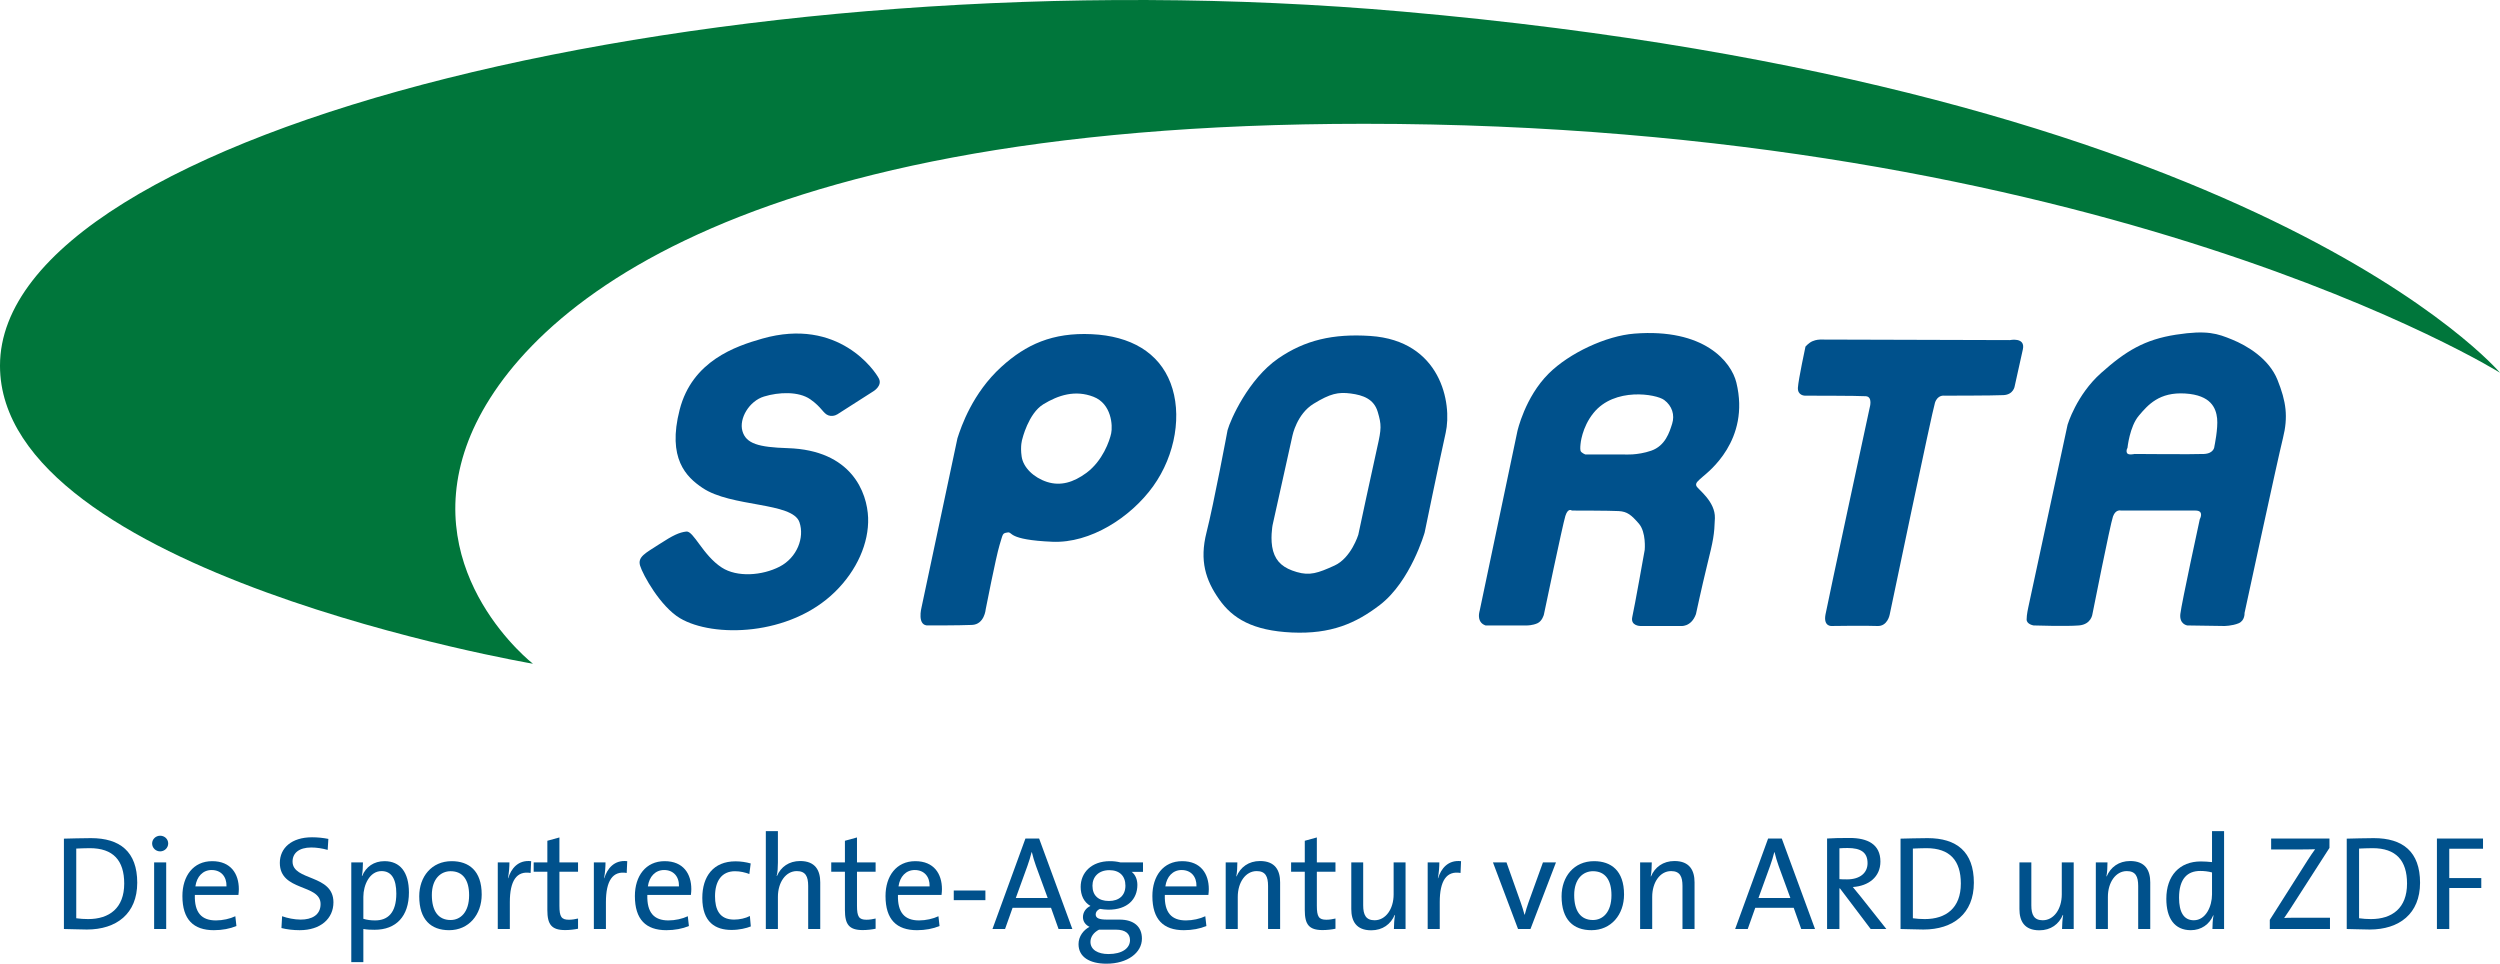 <svg xmlns:dc="http://purl.org/dc/elements/1.1/" xmlns:cc="http://creativecommons.org/ns#" xmlns:rdf="http://www.w3.org/1999/02/22-rdf-syntax-ns#" xmlns:svg="http://www.w3.org/2000/svg" xmlns="http://www.w3.org/2000/svg" xmlns:sodipodi="http://sodipodi.sourceforge.net/DTD/sodipodi-0.dtd" xmlns:inkscape="http://www.inkscape.org/namespaces/inkscape" width="137.278" height="52.917" id="svg3562" inkscape:version="0.47 r22583" sodipodi:docname="New document 3"><defs id="defs3564"><clipPath clipPathUnits="userSpaceOnUse" id="clipPath454"><path d="m 209.477,580.92 154.085,0 0,58.221 -154.085,0 0,-58.221 z" id="path456"></path></clipPath></defs><g inkscape:label="Layer 1" inkscape:groupmode="layer" id="layer1" transform="translate(-162.26,-552.5)"><g transform="matrix(1.25,0,0,-1.25,-129.578,1337.759)" id="g450"><g id="g452" clip-path="url(#clipPath454)"><g id="g458" transform="translate(237.285,587.374)"><path d="m 0,0 c -0.401,0 -0.712,0.023 -1.007,0.023 l 0,3.969 c 0.306,0.005 0.754,0.023 1.189,0.023 1.272,0 2.032,-0.595 2.032,-1.96 C 2.214,0.694 1.301,0 0,0 m 0.129,3.574 c -0.205,0 -0.447,-0.012 -0.594,-0.018 l 0,-3.061 c 0.147,-0.024 0.364,-0.036 0.523,-0.036 0.931,0 1.584,0.483 1.584,1.56 0,1.013 -0.482,1.555 -1.513,1.555" style="fill:#00518c;fill-opacity:1;fill-rule:nonzero;stroke:none" id="path460"></path></g><g id="g462" transform="translate(240.506,590.807)"><path d="m 0,0 c -0.194,0 -0.353,0.153 -0.353,0.347 0,0.188 0.159,0.341 0.353,0.341 0.194,0 0.353,-0.147 0.353,-0.341 C 0.353,0.158 0.194,0 0,0 m -0.265,-0.483 0.53,0 0,-2.926 -0.53,0 0,2.926 z" style="fill:#00518c;fill-opacity:1;fill-rule:nonzero;stroke:none" id="path464"></path></g><g id="g466" transform="translate(243.944,588.894)"><path d="m 0,0 -1.914,0 c -0.023,-0.783 0.3,-1.12 0.925,-1.12 0.3,0 0.618,0.072 0.853,0.184 l 0.048,-0.43 c -0.283,-0.118 -0.624,-0.183 -0.989,-0.183 -0.901,0 -1.384,0.471 -1.384,1.501 0,0.878 0.477,1.531 1.307,1.531 0.824,0 1.172,-0.559 1.172,-1.23 C 0.018,0.182 0.012,0.1 0,0 m -1.178,1.094 c -0.383,0 -0.653,-0.287 -0.712,-0.718 l 1.366,0 c 0.012,0.431 -0.241,0.718 -0.654,0.718" style="fill:#00518c;fill-opacity:1;fill-rule:nonzero;stroke:none" id="path468"></path></g><g id="g470" transform="translate(246.634,587.345)"><path d="m 0,0 c -0.288,0 -0.571,0.036 -0.8,0.094 l 0.029,0.519 c 0.229,-0.083 0.542,-0.148 0.819,-0.148 0.476,0 0.871,0.194 0.871,0.683 0,0.895 -1.79,0.542 -1.79,1.808 0,0.654 0.518,1.125 1.413,1.125 0.242,0 0.482,-0.024 0.719,-0.071 L 1.231,3.527 C 1.001,3.592 0.747,3.633 0.512,3.633 -0.03,3.633 -0.312,3.385 -0.312,3.015 -0.312,2.154 1.484,2.467 1.484,1.225 1.484,0.512 0.925,0 0,0" style="fill:#00518c;fill-opacity:1;fill-rule:nonzero;stroke:none" id="path472"></path></g><g id="g474" transform="translate(249.926,587.363)"><path d="m 0,0 c -0.182,0 -0.323,0.005 -0.494,0.035 l 0,-1.455 -0.53,0 0,4.381 0.512,0 c 0,-0.165 -0.012,-0.429 -0.047,-0.595 l 0.012,-0.005 c 0.164,0.406 0.518,0.653 0.983,0.653 0.683,0 1.072,-0.482 1.072,-1.377 C 1.508,0.595 0.948,0 0,0 m 0.306,2.578 c -0.53,0 -0.8,-0.618 -0.8,-1.13 l 0,-0.966 c 0.153,-0.047 0.318,-0.071 0.518,-0.071 0.559,0 0.93,0.336 0.93,1.178 0,0.63 -0.206,0.989 -0.648,0.989" style="fill:#00518c;fill-opacity:1;fill-rule:nonzero;stroke:none" id="path476"></path></g><g id="g478" transform="translate(253.2,587.345)"><path d="m 0,0 c -0.795,0 -1.313,0.459 -1.313,1.49 0,0.859 0.542,1.542 1.425,1.542 C 0.86,3.032 1.431,2.62 1.431,1.567 1.431,0.683 0.865,0 0,0 m 0.065,2.591 c -0.424,0 -0.824,-0.324 -0.824,-1.048 0,-0.707 0.288,-1.096 0.824,-1.096 0.436,0 0.813,0.342 0.813,1.089 0,0.666 -0.272,1.055 -0.813,1.055" style="fill:#00518c;fill-opacity:1;fill-rule:nonzero;stroke:none" id="path480"></path></g><g id="g482" transform="translate(256.78,589.859)"><path d="m 0,0 c -0.618,0.106 -0.913,-0.347 -0.913,-1.283 l 0,-1.178 -0.53,0 0,2.926 0.512,0 c 0,-0.182 -0.017,-0.452 -0.064,-0.694 l 0.011,0 C -0.86,0.177 -0.56,0.583 0.023,0.518 L 0,0 z" style="fill:#00518c;fill-opacity:1;fill-rule:nonzero;stroke:none" id="path484"></path></g><g id="g486" transform="translate(258.298,587.35)"><path d="m 0,0 c -0.601,0 -0.783,0.248 -0.783,0.878 l 0,1.684 -0.601,0 0,0.412 0.601,0 0,0.949 0.53,0.146 0,-1.095 0.818,0 0,-0.412 -0.818,0 0,-1.495 c 0,-0.483 0.088,-0.613 0.417,-0.613 0.136,0 0.283,0.024 0.401,0.053 l 0,-0.448 C 0.4,0.024 0.188,0 0,0" style="fill:#00518c;fill-opacity:1;fill-rule:nonzero;stroke:none" id="path488"></path></g><g id="g490" transform="translate(261.001,589.859)"><path d="m 0,0 c -0.618,0.106 -0.913,-0.347 -0.913,-1.283 l 0,-1.178 -0.53,0 0,2.926 0.512,0 c 0,-0.182 -0.017,-0.452 -0.064,-0.694 l 0.011,0 C -0.86,0.177 -0.56,0.583 0.023,0.518 L 0,0 z" style="fill:#00518c;fill-opacity:1;fill-rule:nonzero;stroke:none" id="path492"></path></g><g id="g494" transform="translate(263.821,588.894)"><path d="m 0,0 -1.914,0 c -0.023,-0.783 0.3,-1.12 0.925,-1.12 0.3,0 0.618,0.072 0.853,0.184 l 0.048,-0.43 c -0.283,-0.118 -0.625,-0.183 -0.989,-0.183 -0.901,0 -1.384,0.471 -1.384,1.501 0,0.878 0.477,1.531 1.307,1.531 0.824,0 1.172,-0.559 1.172,-1.23 C 0.018,0.182 0.012,0.1 0,0 m -1.178,1.094 c -0.383,0 -0.653,-0.287 -0.712,-0.718 l 1.366,0 c 0.012,0.431 -0.242,0.718 -0.654,0.718" style="fill:#00518c;fill-opacity:1;fill-rule:nonzero;stroke:none" id="path496"></path></g><g id="g498" transform="translate(265.605,587.356)"><path d="m 0,0 c -0.7,0 -1.283,0.33 -1.283,1.408 0,0.941 0.483,1.606 1.46,1.606 0.23,0 0.459,-0.035 0.666,-0.093 L 0.783,2.455 c -0.182,0.071 -0.4,0.124 -0.629,0.124 -0.59,0 -0.878,-0.436 -0.878,-1.101 0,-0.571 0.189,-1.024 0.836,-1.024 0.247,0 0.507,0.059 0.695,0.158 L 0.848,0.154 C 0.654,0.076 0.341,0 0,0" style="fill:#00518c;fill-opacity:1;fill-rule:nonzero;stroke:none" id="path500"></path></g><g id="g502" transform="translate(268.973,587.398)"><path d="m 0,0 0,1.889 c 0,0.414 -0.112,0.654 -0.5,0.654 -0.483,0 -0.83,-0.488 -0.83,-1.135 l 0,-1.408 -0.531,0 0,4.298 0.531,0 0,-1.384 c 0,-0.187 -0.012,-0.43 -0.054,-0.583 l 0.012,-0.005 c 0.171,0.401 0.53,0.659 1.019,0.659 0.671,0 0.883,-0.418 0.883,-0.936 L 0.53,0 0,0 z" style="fill:#00518c;fill-opacity:1;fill-rule:nonzero;stroke:none" id="path504"></path></g><g id="g506" transform="translate(271.37,587.35)"><path d="m 0,0 c -0.601,0 -0.783,0.248 -0.783,0.878 l 0,1.684 -0.601,0 0,0.412 0.601,0 0,0.949 0.53,0.146 0,-1.095 0.818,0 0,-0.412 -0.818,0 0,-1.495 c 0,-0.483 0.088,-0.613 0.417,-0.613 0.136,0 0.284,0.024 0.401,0.053 l 0,-0.448 C 0.4,0.024 0.188,0 0,0" style="fill:#00518c;fill-opacity:1;fill-rule:nonzero;stroke:none" id="path508"></path></g><g id="g510" transform="translate(274.831,588.894)"><path d="m 0,0 -1.914,0 c -0.023,-0.783 0.3,-1.12 0.925,-1.12 0.3,0 0.618,0.072 0.853,0.184 l 0.048,-0.43 c -0.283,-0.118 -0.624,-0.183 -0.989,-0.183 -0.901,0 -1.384,0.471 -1.384,1.501 0,0.878 0.477,1.531 1.307,1.531 0.824,0 1.172,-0.559 1.172,-1.23 C 0.018,0.182 0.012,0.1 0,0 m -1.178,1.094 c -0.383,0 -0.653,-0.287 -0.712,-0.718 l 1.366,0 c 0.012,0.431 -0.241,0.718 -0.654,0.718" style="fill:#00518c;fill-opacity:1;fill-rule:nonzero;stroke:none" id="path512"></path></g><path d="m 275.368,589.088 1.39,0 0,-0.424 -1.39,0 0,0.424 z" style="fill:#00518c;fill-opacity:1;fill-rule:nonzero;stroke:none" id="path514"></path><g id="g516" transform="translate(279.971,587.398)"><path d="m 0,0 -0.33,0.93 -1.689,0 -0.33,-0.93 -0.553,0 1.448,3.974 0.601,0 L 0.606,0 0,0 z m -0.995,2.779 c -0.071,0.2 -0.129,0.389 -0.177,0.595 l -0.011,0 C -1.23,3.18 -1.295,2.973 -1.366,2.773 l -0.512,-1.413 1.402,0 -0.519,1.419 z" style="fill:#00518c;fill-opacity:1;fill-rule:nonzero;stroke:none" id="path518"></path></g><g id="g520" transform="translate(282.079,585.873)"><path d="m 0,0 c -0.753,0 -1.23,0.3 -1.23,0.859 0,0.348 0.224,0.624 0.483,0.76 -0.177,0.083 -0.289,0.235 -0.289,0.429 0,0.207 0.124,0.396 0.33,0.489 -0.289,0.165 -0.43,0.466 -0.43,0.837 0,0.618 0.465,1.13 1.283,1.13 0.171,0 0.307,-0.017 0.459,-0.053 l 0.996,0 0,-0.418 -0.495,0 C 1.261,3.915 1.355,3.709 1.355,3.462 c 0,-0.63 -0.436,-1.09 -1.272,-1.09 -0.123,0 -0.271,0.018 -0.371,0.036 -0.13,-0.053 -0.188,-0.148 -0.188,-0.241 0,-0.165 0.146,-0.23 0.5,-0.23 l 0.542,0 C 1.201,1.937 1.555,1.631 1.555,1.101 1.555,0.482 0.919,0 0,0 m 0.419,1.495 -0.749,0 C -0.559,1.377 -0.706,1.183 -0.706,0.959 c 0,-0.347 0.33,-0.535 0.789,-0.535 0.601,0 0.948,0.253 0.948,0.612 0,0.283 -0.201,0.459 -0.612,0.459 M 0.124,4.109 c -0.465,0 -0.742,-0.288 -0.742,-0.682 0,-0.436 0.265,-0.672 0.724,-0.672 0.442,0 0.724,0.242 0.724,0.672 0,0.429 -0.259,0.682 -0.706,0.682" style="fill:#00518c;fill-opacity:1;fill-rule:nonzero;stroke:none" id="path522"></path></g><g id="g524" transform="translate(286.554,588.894)"><path d="m 0,0 -1.914,0 c -0.023,-0.783 0.3,-1.12 0.925,-1.12 0.3,0 0.618,0.072 0.853,0.184 l 0.048,-0.43 c -0.283,-0.118 -0.624,-0.183 -0.989,-0.183 -0.901,0 -1.384,0.471 -1.384,1.501 0,0.878 0.477,1.531 1.307,1.531 0.824,0 1.172,-0.559 1.172,-1.23 C 0.018,0.182 0.012,0.1 0,0 m -1.178,1.094 c -0.383,0 -0.653,-0.287 -0.712,-0.718 l 1.366,0 c 0.012,0.431 -0.241,0.718 -0.654,0.718" style="fill:#00518c;fill-opacity:1;fill-rule:nonzero;stroke:none" id="path526"></path></g><g id="g528" transform="translate(289.175,587.398)"><path d="m 0,0 0,1.889 c 0,0.414 -0.112,0.654 -0.5,0.654 -0.483,0 -0.831,-0.488 -0.831,-1.135 l 0,-1.408 -0.53,0 0,2.926 0.512,0 c 0,-0.171 -0.011,-0.442 -0.046,-0.613 l 0.011,-0.005 c 0.171,0.406 0.53,0.677 1.031,0.677 0.671,0 0.883,-0.418 0.883,-0.936 L 0.53,0 0,0 z" style="fill:#00518c;fill-opacity:1;fill-rule:nonzero;stroke:none" id="path530"></path></g><g id="g532" transform="translate(291.571,587.35)"><path d="m 0,0 c -0.601,0 -0.783,0.248 -0.783,0.878 l 0,1.684 -0.601,0 0,0.412 0.601,0 0,0.949 0.53,0.146 0,-1.095 0.818,0 0,-0.412 -0.818,0 0,-1.495 c 0,-0.483 0.088,-0.613 0.418,-0.613 0.135,0 0.283,0.024 0.4,0.053 l 0,-0.448 C 0.4,0.024 0.188,0 0,0" style="fill:#00518c;fill-opacity:1;fill-rule:nonzero;stroke:none" id="path534"></path></g><g id="g536" transform="translate(294.703,587.398)"><path d="M 0,0 C 0,0.171 0.018,0.441 0.048,0.612 L 0.035,0.618 c -0.171,-0.406 -0.529,-0.676 -1.03,-0.676 -0.672,0 -0.877,0.417 -0.877,0.936 l 0,2.048 0.523,0 0,-1.89 c 0,-0.412 0.118,-0.653 0.501,-0.653 0.483,0 0.836,0.488 0.836,1.136 l 0,1.407 0.524,0 L 0.512,0 0,0 z" style="fill:#00518c;fill-opacity:1;fill-rule:nonzero;stroke:none" id="path538"></path></g><g id="g540" transform="translate(297.63,589.859)"><path d="m 0,0 c -0.618,0.106 -0.913,-0.347 -0.913,-1.283 l 0,-1.178 -0.53,0 0,2.926 0.512,0 c 0,-0.182 -0.017,-0.452 -0.064,-0.694 l 0.011,0 C -0.86,0.177 -0.56,0.583 0.023,0.518 L 0,0 z" style="fill:#00518c;fill-opacity:1;fill-rule:nonzero;stroke:none" id="path542"></path></g><g id="g544" transform="translate(300.703,587.398)"><path d="m 0,0 -0.547,0 -1.102,2.926 0.595,0 0.618,-1.743 C -0.37,0.995 -0.312,0.813 -0.264,0.63 l 0.012,0 c 0.046,0.171 0.099,0.359 0.164,0.535 l 0.636,1.761 0.572,0 L 0,0 z" style="fill:#00518c;fill-opacity:1;fill-rule:nonzero;stroke:none" id="path546"></path></g><g id="g548" transform="translate(303.382,587.345)"><path d="m 0,0 c -0.795,0 -1.313,0.459 -1.313,1.49 0,0.859 0.542,1.542 1.425,1.542 C 0.86,3.032 1.431,2.62 1.431,1.567 1.431,0.683 0.865,0 0,0 m 0.065,2.591 c -0.424,0 -0.824,-0.324 -0.824,-1.048 0,-0.707 0.288,-1.096 0.824,-1.096 0.435,0 0.813,0.342 0.813,1.089 0,0.666 -0.272,1.055 -0.813,1.055" style="fill:#00518c;fill-opacity:1;fill-rule:nonzero;stroke:none" id="path550"></path></g><g id="g552" transform="translate(307.38,587.398)"><path d="m 0,0 0,1.889 c 0,0.414 -0.112,0.654 -0.5,0.654 -0.483,0 -0.83,-0.488 -0.83,-1.135 l 0,-1.408 -0.531,0 0,2.926 0.512,0 c 0,-0.171 -0.011,-0.442 -0.046,-0.613 l 0.011,-0.005 c 0.171,0.406 0.531,0.677 1.031,0.677 0.671,0 0.883,-0.418 0.883,-0.936 L 0.53,0 0,0 z" style="fill:#00518c;fill-opacity:1;fill-rule:nonzero;stroke:none" id="path554"></path></g><g id="g556" transform="translate(312.596,587.398)"><path d="m 0,0 -0.33,0.93 -1.689,0 -0.33,-0.93 -0.553,0 1.448,3.974 0.6,0 L 0.606,0 0,0 z m -0.995,2.779 c -0.07,0.2 -0.129,0.389 -0.177,0.595 l -0.011,0 C -1.23,3.18 -1.295,2.973 -1.366,2.773 l -0.512,-1.413 1.402,0 -0.519,1.419 z" style="fill:#00518c;fill-opacity:1;fill-rule:nonzero;stroke:none" id="path558"></path></g><g id="g560" transform="translate(315.646,587.398)"><path d="m 0,0 -1.349,1.784 -0.023,0 0,-1.784 -0.542,0 0,3.974 c 0.272,0.018 0.56,0.024 0.996,0.024 0.782,0 1.347,-0.277 1.347,-1.036 0,-0.677 -0.517,-1.073 -1.213,-1.119 0.118,-0.141 0.242,-0.295 0.348,-0.424 L 0.689,0 0,0 z m -1.013,3.557 c -0.135,0 -0.253,-0.006 -0.359,-0.013 l 0,-1.354 c 0.059,-0.006 0.177,-0.011 0.336,-0.011 0.571,0 0.9,0.288 0.9,0.712 0,0.477 -0.3,0.666 -0.877,0.666" style="fill:#00518c;fill-opacity:1;fill-rule:nonzero;stroke:none" id="path562"></path></g><g id="g564" transform="translate(317.966,587.374)"><path d="m 0,0 c -0.401,0 -0.712,0.023 -1.007,0.023 l 0,3.969 c 0.306,0.005 0.754,0.023 1.189,0.023 1.272,0 2.032,-0.595 2.032,-1.96 C 2.214,0.694 1.301,0 0,0 m 0.129,3.574 c -0.205,0 -0.447,-0.012 -0.594,-0.018 l 0,-3.061 c 0.147,-0.024 0.364,-0.036 0.523,-0.036 0.931,0 1.584,0.483 1.584,1.56 0,1.013 -0.482,1.555 -1.513,1.555" style="fill:#00518c;fill-opacity:1;fill-rule:nonzero;stroke:none" id="path566"></path></g><g id="g568" transform="translate(324.054,587.398)"><path d="M 0,0 C 0,0.171 0.018,0.441 0.048,0.612 L 0.035,0.618 c -0.171,-0.406 -0.529,-0.676 -1.03,-0.676 -0.672,0 -0.877,0.417 -0.877,0.936 l 0,2.048 0.523,0 0,-1.89 c 0,-0.412 0.118,-0.653 0.501,-0.653 0.483,0 0.836,0.488 0.836,1.136 l 0,1.407 0.524,0 L 0.512,0 0,0 z" style="fill:#00518c;fill-opacity:1;fill-rule:nonzero;stroke:none" id="path570"></path></g><g id="g572" transform="translate(327.399,587.398)"><path d="m 0,0 0,1.889 c 0,0.414 -0.112,0.654 -0.5,0.654 -0.483,0 -0.831,-0.488 -0.831,-1.135 l 0,-1.408 -0.53,0 0,2.926 0.512,0 c 0,-0.171 -0.011,-0.442 -0.046,-0.613 l 0.011,-0.005 c 0.171,0.406 0.53,0.677 1.031,0.677 0.671,0 0.883,-0.418 0.883,-0.936 L 0.53,0 0,0 z" style="fill:#00518c;fill-opacity:1;fill-rule:nonzero;stroke:none" id="path574"></path></g><g id="g576" transform="translate(330.66,587.398)"><path d="M 0,0 C 0,0.164 0.012,0.424 0.048,0.595 L 0.035,0.601 c -0.164,-0.395 -0.524,-0.654 -0.983,-0.654 -0.719,0 -1.077,0.525 -1.077,1.378 0,1.024 0.588,1.642 1.513,1.642 0.159,0 0.318,-0.011 0.494,-0.029 l 0,1.36 0.53,0 L 0.512,0 0,0 z m -0.018,2.484 c -0.176,0.048 -0.353,0.065 -0.517,0.065 -0.56,0 -0.931,-0.335 -0.931,-1.177 0,-0.63 0.206,-0.989 0.648,-0.989 0.53,0 0.8,0.618 0.8,1.131 l 0,0.97 z" style="fill:#00518c;fill-opacity:1;fill-rule:nonzero;stroke:none" id="path578"></path></g><g id="g580" transform="translate(333.18,587.398)"><path d="M 0,0 0,0.4 1.667,3.027 C 1.779,3.197 1.873,3.345 1.991,3.503 1.802,3.498 1.531,3.492 1.125,3.492 l -1.066,0 0,0.482 2.562,0 0,-0.412 L 0.866,0.83 C 0.79,0.712 0.712,0.601 0.631,0.482 0.754,0.495 1.108,0.495 1.62,0.495 l 1.024,0 L 2.644,0 0,0 z" style="fill:#00518c;fill-opacity:1;fill-rule:nonzero;stroke:none" id="path582"></path></g><g id="g584" transform="translate(337.567,587.374)"><path d="m 0,0 c -0.401,0 -0.712,0.023 -1.007,0.023 l 0,3.969 c 0.306,0.005 0.754,0.023 1.189,0.023 1.272,0 2.032,-0.595 2.032,-1.96 C 2.214,0.694 1.301,0 0,0 m 0.129,3.574 c -0.205,0 -0.447,-0.012 -0.594,-0.018 l 0,-3.061 c 0.147,-0.024 0.364,-0.036 0.523,-0.036 0.931,0 1.584,0.483 1.584,1.56 0,1.013 -0.482,1.555 -1.513,1.555" style="fill:#00518c;fill-opacity:1;fill-rule:nonzero;stroke:none" id="path586"></path></g><g id="g588" transform="translate(341.064,590.924)"><path d="m 0,0 0,-1.288 1.407,0 0,-0.437 -1.407,0 0,-1.801 -0.542,0 0,3.973 2.025,0 L 1.483,0 0,0 z" style="fill:#00518c;fill-opacity:1;fill-rule:nonzero;stroke:none" id="path590"></path></g><g id="g592" transform="translate(270.302,610.037)"><path d="m 0,0 1.542,0.986 c 0,0 0.394,0.238 0.236,0.554 C 1.62,1.856 0.014,4.251 -3.349,3.294 -4.513,2.962 -6.423,2.32 -6.975,0.172 c -0.554,-2.149 0.297,-2.958 0.998,-3.431 1.269,-0.863 3.955,-0.618 4.264,-1.511 0.232,-0.676 -0.104,-1.555 -0.87,-1.952 -0.766,-0.395 -1.87,-0.478 -2.543,-0.039 -0.829,0.537 -1.239,1.619 -1.556,1.581 -0.316,-0.039 -0.577,-0.16 -1.186,-0.555 -0.607,-0.394 -0.963,-0.552 -0.844,-0.947 0.118,-0.394 0.889,-1.793 1.753,-2.306 1.456,-0.864 4.817,-0.792 6.806,1.156 0.965,0.943 1.496,2.152 1.457,3.258 -0.041,1.106 -0.72,2.97 -3.53,3.057 -1.286,0.04 -1.834,0.198 -1.992,0.751 -0.157,0.554 0.3,1.319 0.949,1.517 0.647,0.198 1.515,0.235 2.029,-0.119 C -0.727,0.276 -0.672,0 -0.434,-0.079 -0.197,-0.158 0,0 0,0" style="fill:#00518c;fill-opacity:1;fill-rule:nonzero;stroke:none" id="path594"></path></g><g id="g596" transform="translate(286.471,604.817)"><path d="M 0,0 C -0.314,-1.24 -0.039,-2.095 0.555,-2.938 1.147,-3.784 2.038,-4.316 3.752,-4.395 5.466,-4.472 6.557,-3.996 7.617,-3.184 8.975,-2.14 9.583,0 9.583,0 c 0,0 0.632,3.071 0.923,4.374 C 10.799,5.678 10.295,8.425 7.197,8.632 5.558,8.74 4.322,8.449 3.152,7.644 1.841,6.741 1.049,4.946 0.925,4.493 0.925,4.493 0.317,1.24 0,0 m 2.902,0.32 0.874,3.936 c 0,0 0.19,0.945 0.926,1.396 C 5.438,6.104 5.789,6.175 6.335,6.104 6.881,6.033 7.356,5.861 7.522,5.296 7.689,4.732 7.689,4.565 7.499,3.734 7.31,2.903 6.668,-0.101 6.668,-0.101 c 0,0 -0.315,-1.022 -1.045,-1.353 C 4.892,-1.788 4.535,-1.906 3.966,-1.739 3.397,-1.574 3.068,-1.312 2.925,-0.814 2.784,-0.316 2.902,0.32 2.902,0.32" style="fill:#00518c;fill-opacity:1;fill-rule:nonzero;stroke:none" id="path598"></path></g><g id="g600" transform="translate(313.424,613.291)"><path d="m 0,0 8.339,-0.024 c 0,0 0.689,0.143 0.57,-0.404 -0.12,-0.546 -0.357,-1.61 -0.357,-1.61 0,0 -0.042,-0.38 -0.493,-0.403 -0.451,-0.024 -2.607,-0.024 -2.607,-0.024 0,0 -0.284,0.047 -0.404,-0.309 -0.119,-0.357 -1.99,-9.311 -1.99,-9.311 0,0 -0.094,-0.522 -0.545,-0.498 -0.452,0.023 -2.013,0 -2.013,0 0,0 -0.357,-0.024 -0.263,0.498 0.095,0.522 1.944,9.098 1.944,9.098 0,0 0.142,0.474 -0.168,0.498 -0.309,0.024 -2.678,0.024 -2.678,0.024 0,0 -0.332,0 -0.308,0.357 0.022,0.355 0.332,1.799 0.332,1.799 0,0 0.142,0.166 0.309,0.237 C -0.165,0 0,0 0,0" style="fill:#00518c;fill-opacity:1;fill-rule:nonzero;stroke:none" id="path602"></path></g><g id="g604" transform="translate(298.47,600.969)"><path d="m 0,0 c 0.072,-0.19 0.262,-0.237 0.262,-0.237 l 1.823,0 c 0,0 0.239,0 0.451,0.095 0.214,0.095 0.285,0.379 0.285,0.379 0,0 0.826,3.957 0.944,4.336 0.12,0.379 0.287,0.237 0.287,0.237 0,0 1.686,0 2.06,-0.023 C 6.485,4.764 6.659,4.62 6.99,4.241 7.323,3.862 7.251,3.083 7.251,3.083 7.251,3.083 6.8,0.548 6.706,0.142 6.612,-0.261 7.061,-0.261 7.061,-0.261 l 1.753,0 c 0,0 0.474,-0.071 0.688,0.523 0,0 0.238,1.116 0.498,2.18 0.263,1.062 0.31,1.306 0.334,2.036 0.023,0.731 -0.736,1.259 -0.808,1.401 -0.071,0.142 0.072,0.237 0.285,0.428 0.214,0.189 2.084,1.584 1.467,4.122 C 11.053,11.352 9.858,12.822 6.8,12.583 5.558,12.487 3.938,11.728 3.036,10.831 1.988,9.791 1.658,8.296 1.658,8.296 L 0,0.404 C 0,0.404 -0.071,0.189 0,0 m 4.431,7.725 c 0,0 0.052,0.732 0.571,1.372 0.92,1.141 2.755,0.832 3.105,0.57 0.35,-0.26 0.469,-0.66 0.35,-1.039 C 8.339,8.247 8.154,7.655 7.538,7.44 6.92,7.227 6.349,7.274 6.349,7.274 l -1.705,0 c 0,0 -0.191,0.071 -0.213,0.166 -0.024,0.096 0,0.285 0,0.285" style="fill:#00518c;fill-opacity:1;fill-rule:nonzero;stroke:none" id="path606"></path></g><g id="g608" transform="translate(274.268,600.733)"><path d="m 0,0 c 0,0 1.3,-0.004 1.903,0.022 0.548,0.023 0.601,0.69 0.601,0.69 0,0 0.451,2.305 0.608,2.819 C 3.27,4.045 3.23,4.045 3.467,4.084 3.704,4.124 3.418,3.761 5.432,3.675 7.095,3.603 8.869,4.738 9.859,6.113 c 0.993,1.385 1.278,3.191 0.765,4.533 -0.513,1.344 -1.755,2.07 -3.467,2.148 C 5.443,12.874 4.274,12.344 3.191,11.358 1.928,10.208 1.429,8.745 1.262,8.222 L -0.316,0.791 c 0,0 -0.221,-0.84 0.316,-0.791 m 4.108,8.175 c 0,0 0.266,1.134 0.925,1.539 0.659,0.403 1.401,0.641 2.203,0.331 C 8.037,9.736 8.086,8.769 8.015,8.436 7.944,8.104 7.643,7.232 6.929,6.702 6.357,6.281 5.794,6.114 5.199,6.303 4.606,6.495 4.154,6.939 4.083,7.414 4.012,7.891 4.108,8.175 4.108,8.175" style="fill:#00518c;fill-opacity:1;fill-rule:nonzero;stroke:none" id="path610"></path></g><g id="g612" transform="translate(322.498,600.994)"><path d="m 0,0 c 0,-0.216 0.309,-0.262 0.309,-0.262 0,0 1.443,-0.047 1.99,0 0.545,0.046 0.592,0.499 0.592,0.499 0,0 0.784,3.955 0.903,4.288 0.12,0.332 0.351,0.26 0.351,0.26 l 3.272,0 c 0.404,0 0.19,-0.379 0.19,-0.379 0,0 -0.807,-3.718 -0.855,-4.169 C 6.705,-0.216 7.06,-0.262 7.06,-0.262 l 1.616,-0.024 c 0,0 0.351,0 0.636,0.119 0.284,0.118 0.261,0.451 0.261,0.451 0,0 1.449,6.728 1.686,7.677 0.237,0.949 0.143,1.61 -0.237,2.561 -0.38,0.949 -1.354,1.513 -1.995,1.775 C 8.386,12.558 7.939,12.724 6.561,12.511 5.185,12.297 4.359,11.799 3.272,10.829 2.186,9.862 1.799,8.555 1.799,8.555 L 0.071,0.523 C 0.071,0.523 0,0.212 0,0 m 4.43,7.534 c 0,0 0.094,0.945 0.5,1.419 C 5.332,9.429 5.826,9.998 6.966,9.927 8.105,9.856 8.319,9.281 8.368,8.835 8.415,8.389 8.249,7.606 8.249,7.606 c 0,0 0,-0.309 -0.452,-0.335 -0.451,-0.022 -3.058,0 -3.058,0 0,0 -0.286,-0.07 -0.333,0.049 C 4.359,7.439 4.43,7.534 4.43,7.534" style="fill:#00518c;fill-opacity:1;fill-rule:nonzero;stroke:none" id="path614"></path></g><g id="g616" transform="translate(256.882,599.05)"><path d="m 0,0 c 0,0 -4.944,3.834 -2.926,9.55 1.848,5.238 10.626,14.169 39.431,14.169 32.345,0 49.905,-10.935 49.905,-10.935 0,0 -10.603,12.552 -48.21,15.865 C 8.471,31.268 -23.412,23.413 -23.412,13.092 -23.412,3.994 0,0 0,0" style="fill:#00763b;fill-opacity:1;fill-rule:nonzero;stroke:none" id="path618"></path></g></g></g></g></svg>